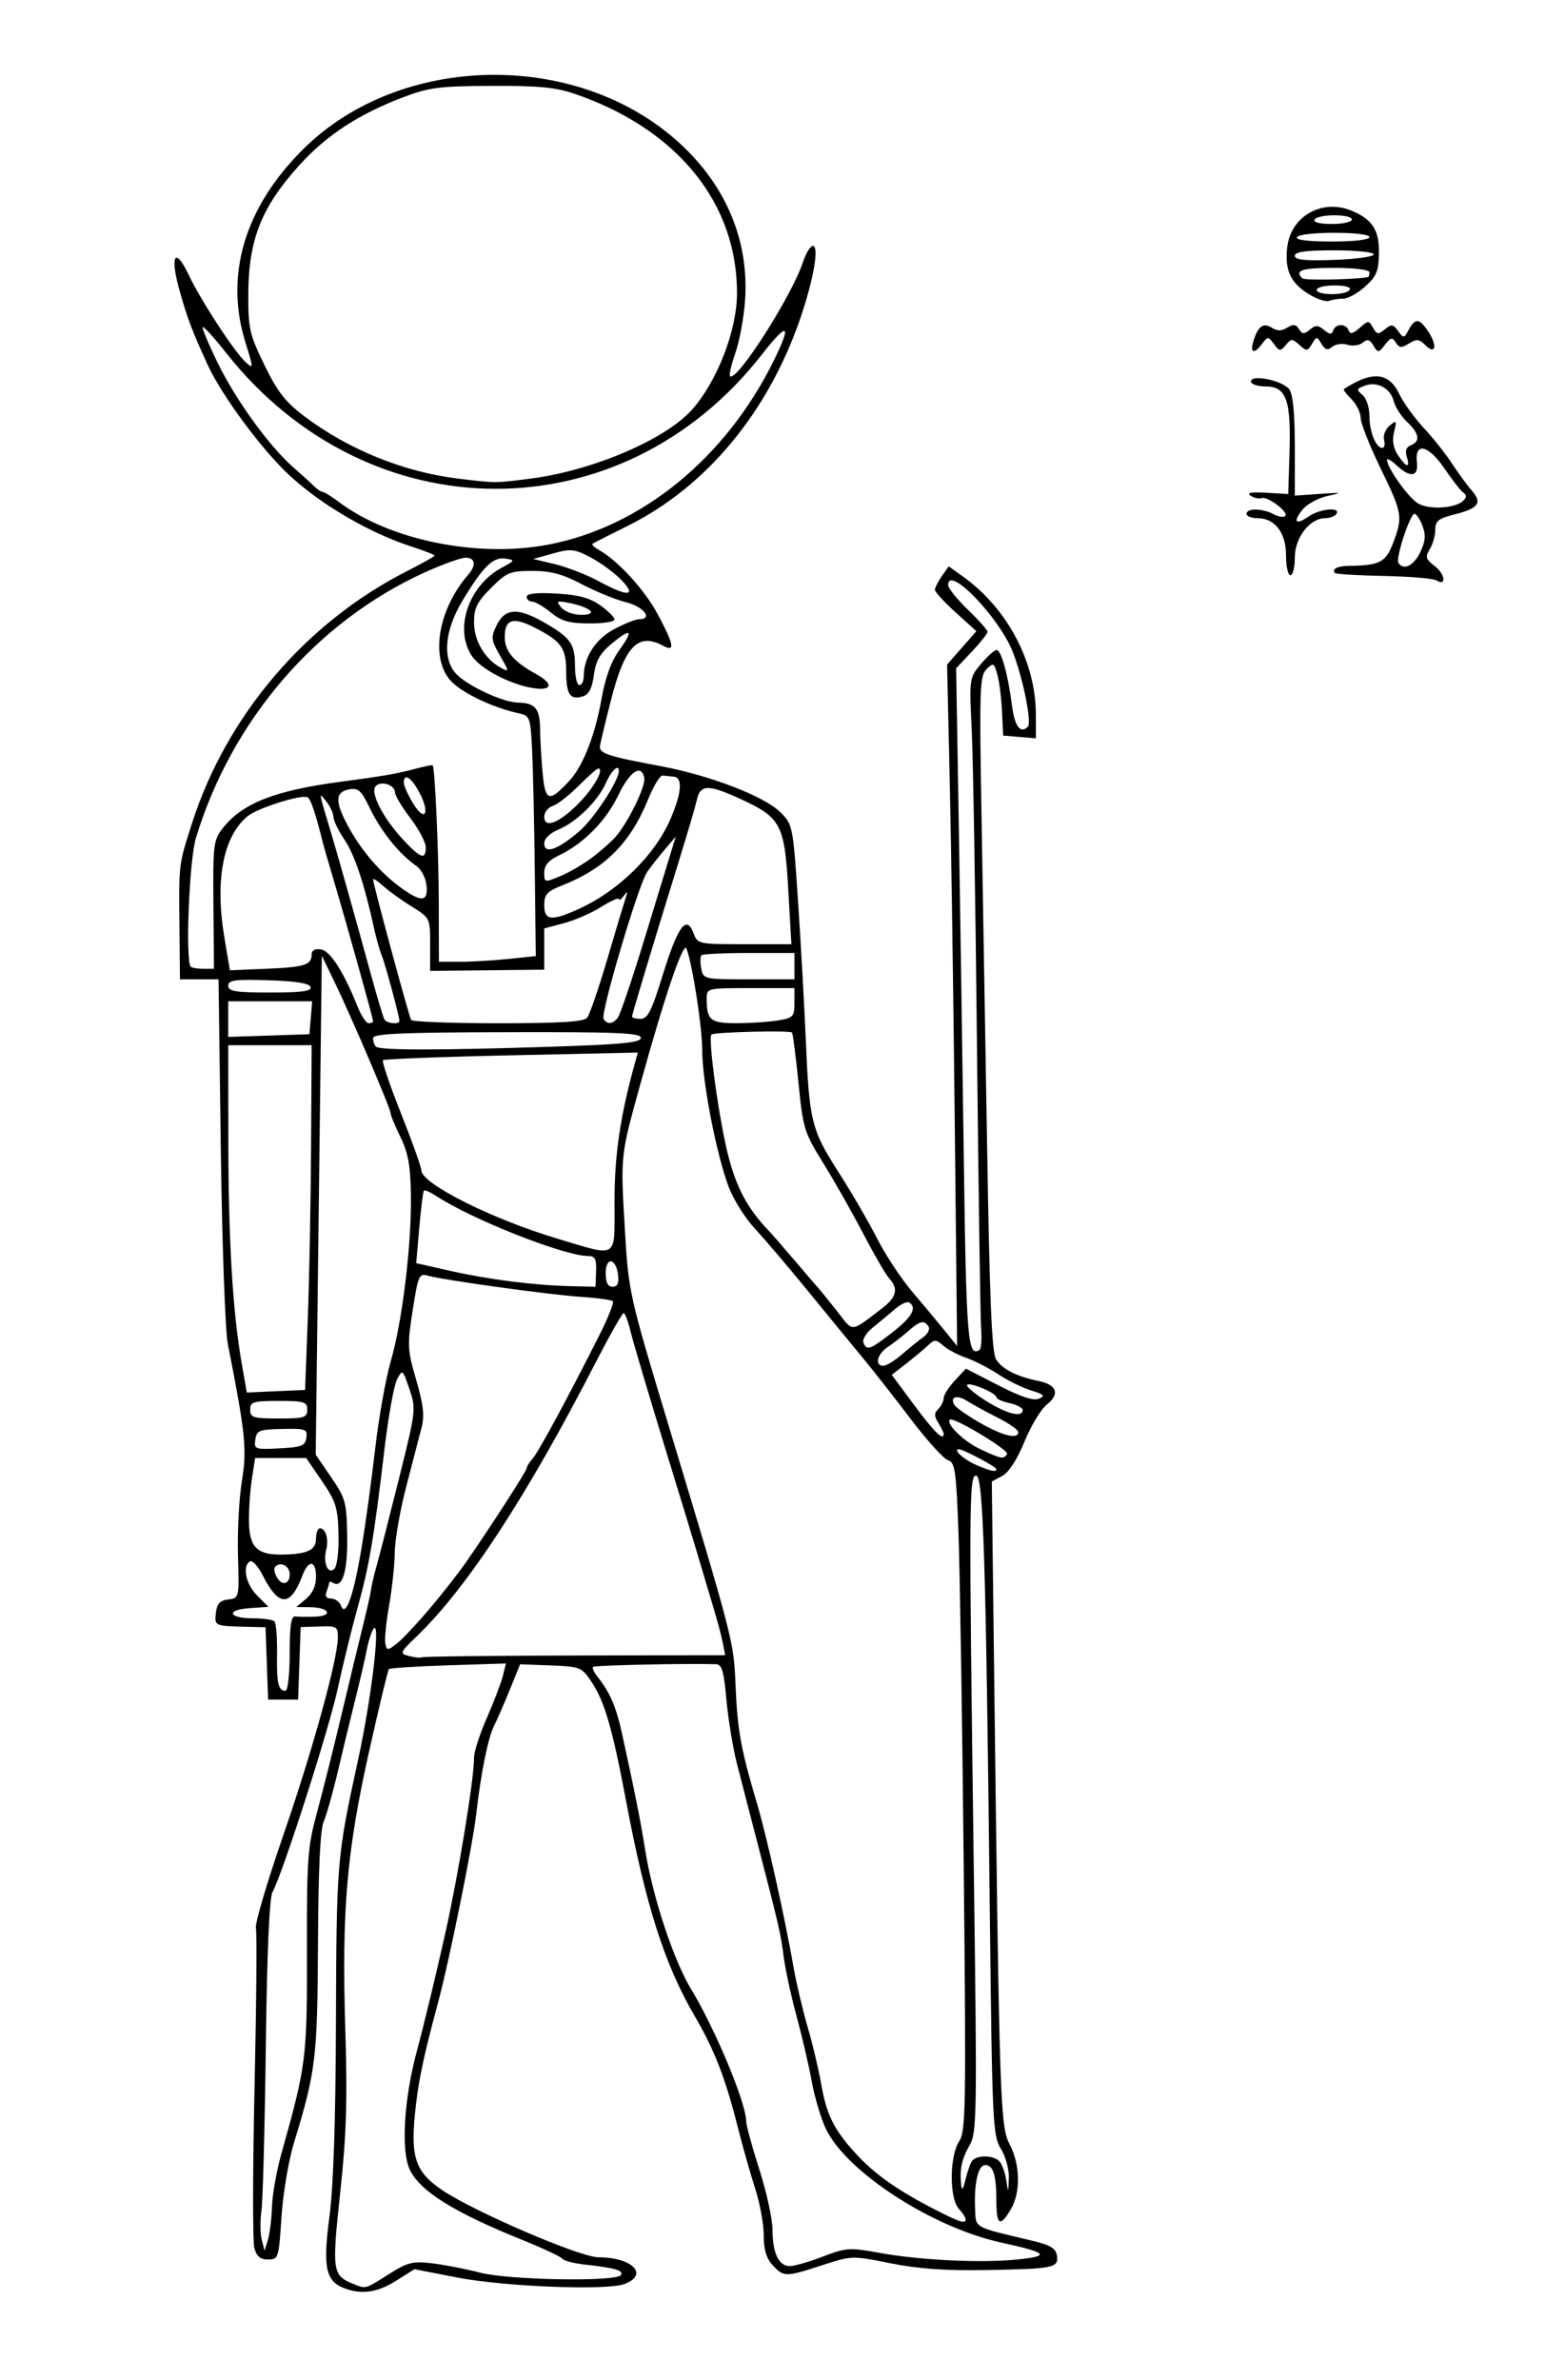 <?xml version="1.0" encoding="UTF-8" standalone="no"?>
<!-- Created with Inkscape (http://www.inkscape.org/) -->
<svg xmlns:rdf="http://www.w3.org/1999/02/22-rdf-syntax-ns#" xmlns="http://www.w3.org/2000/svg" xmlns:cc="http://web.resource.org/cc/" xmlns:dc="http://purl.org/dc/elements/1.1/" xmlns:svg="http://www.w3.org/2000/svg" xmlns:inkscape="http://www.inkscape.org/namespaces/inkscape" xmlns:sodipodi="http://sodipodi.sourceforge.net/DTD/sodipodi-0.dtd" xmlns:ns1="http://sozi.baierouge.fr" xmlns:xlink="http://www.w3.org/1999/xlink" id="svg2" viewBox="0 0 352 542" version="1.0" inkscape:version="0.91 r13725">
  <path id="path2177" style="fill:#000000" d="m78.242 520.97c-4.064-1.64-4.698-4.86-3.187-16.21 0.898-6.74 1.406-21.74 1.481-43.76 0.127-37.17 0.199-38.03 5.01-60.09 3.207-14.7 5.332-33.23 3.418-29.81-0.472 0.84-1.094 2.85-1.382 4.47-0.288 1.61-1.425 6.53-2.528 10.93-1.102 4.4-2.929 11.95-4.061 16.77-1.131 4.82-2.59 10-3.242 11.5-0.798 1.84-1.225 10.91-1.305 27.73-0.125 26.13-0.487 29.14-5.441 45.32-1.249 4.08-2.521 11.6-2.873 17-0.614 9.41-0.7 9.68-3.06 9.68-1.778 0-2.617-0.71-3.133-2.64-0.388-1.45-0.36-18.02 0.06-36.84 0.421-18.81 0.558-35 0.304-35.97-0.255-0.97 2.555-10.49 6.243-21.16 6.675-19.3 12.388-40 12.431-45.03 0.022-2.47-0.257-2.64-4.227-2.5l-4.25 0.14-0.29 8.25-0.291 8.25h-3.419-3.419l-0.291-8.23-0.29-8.23-4.5-0.11c-7.099-0.18-7.159-0.2-6.816-3.18 0.239-2.08 0.922-2.82 2.816-3.04 2.497-0.29 2.5-0.3 2.217-10-0.156-5.34 0.243-12.96 0.886-16.93 1.189-7.34 0.854-10.61-3.201-31.28-0.594-3.02-1.312-22.94-1.596-44.25l-0.516-38.75h-4.395-4.395l-0.115-11.75c-0.145-14.76-0.213-14.18 2.847-23.75 7.854-24.55 25.967-45.78 49.018-57.46 3.438-1.74 6.25-3.33 6.25-3.52 0-0.2-2.362-1.13-5.25-2.06-9.624-3.13-20.553-9.5-27.816-16.23-6.292-5.82-15.467-18.231-18.659-25.23-3.592-7.879-4.467-10.178-6.269-16.48-2.39-8.358-1.188-10.634 2.03-3.845 2.757 5.817 10.397 17.502 12.959 19.821 1.775 1.606 1.772 1.43-0.074-4.501-4.785-15.375-0.201-30.747 13.12-43.991 22.156-22.03 62.509-22.699 85.769-1.423 10.67 9.769 15.89 22.301 14.93 35.899-0.27 3.861-1.26 9.2-2.19 11.865-0.93 2.664-1.48 5.054-1.23 5.31 1.47 1.47 14.06-18.21 16.63-25.996 0.66-2.012 1.67-3.659 2.24-3.659 1.48 0 0.19 7.538-2.77 16.241-7.34 21.577-21.48 38.619-39.42 47.509-4.12 2.05-7.72 3.87-7.99 4.06s0.38 0.83 1.44 1.42c4.34 2.43 10.45 9.11 13.41 14.66 3.71 6.95 3.99 8.64 1.21 7.15-5.71-3.06-8.72 0.07-11.84 12.27-1.3 5.05-2.44 9.82-2.54 10.58-0.23 1.66 1.89 2.36 13.7 4.54 11.31 2.1 23.78 6.89 27.43 10.55 2.79 2.78 2.86 3.14 3.99 20.18 0.64 9.54 1.43 23.64 1.76 31.34 0.81 18.91 1.26 20.71 7.53 30.5 3 4.68 6.94 11.47 8.77 15.09s5.42 9.05 7.98 12.06 5.9 7.02 7.43 8.91l2.78 3.44-0.54-51c-0.29-28.05-0.81-62.96-1.14-77.59l-0.61-26.58 3.34-3.8 3.34-3.8-4.73-4.28c-2.59-2.35-4.72-4.66-4.72-5.14s0.71-1.87 1.57-3.11l1.57-2.24 3.17 2.26c10.19 7.26 16.69 19.53 16.69 31.52v5.38l-3.73-0.31-3.72-0.31-0.26-5.5c-0.14-3.02-0.62-6.8-1.06-8.39-0.76-2.7-0.92-2.78-2.49-1.21-1.52 1.52-1.62 4.55-1.14 32.39 0.3 16.89 0.88 51.41 1.3 76.71 0.57 34.85 1.07 46.5 2.05 48.06 1.4 2.22 4.7 3.89 9.72 4.92 4.11 0.84 4.85 2.97 1.84 5.34-1.32 1.04-3.62 4.83-5.1 8.44-1.68 4.11-3.58 7.03-5.07 7.82l-2.38 1.28 0.53 43.07c1.2 98.47 1.37 103.69 3.54 107.85 2.43 4.66 2.54 10.95 0.25 14.82-2.44 4.13-3.28 3.61-3.28-2.02 0-5.78-0.72-8.08-2.53-8.08-1.6 0-2.56 4.04-2.32 9.76 0.2 4.7-0.66 4.21 12.85 7.43 4.33 1.03 5.56 1.76 5.8 3.43 0.4 2.79-0.7 3.01-16.24 3.29-9.2 0.16-15.48-0.29-21.69-1.55-8.7-1.75-8.79-1.75-15.56 0.45-8.35 2.72-8.74 2.72-11.27 0-1.45-1.55-2.04-3.54-2.04-6.83 0-2.56-0.87-7.31-1.93-10.56-1.06-3.26-2.88-9.66-4.03-14.23-2.84-11.19-5.28-17.44-9.81-25.19-6.82-11.66-11.13-25.18-15.61-49-3.09-16.43-4.89-22.62-7.9-27.09-2.2-3.28-2.56-3.42-9.26-3.68l-6.96-0.26-2.34 5.76c-1.29 3.18-2.91 6.89-3.61 8.27-1.35 2.65-3.02 10.93-4.04 20-0.81 7.15-6.13 33.39-8.711 43-3.474 12.91-4.579 18.27-5.296 25.69-0.935 9.69 0.275 12.99 6.247 17.02 7.22 4.89 31.42 15.29 35.57 15.29 7.72 0 11.6 3.94 5.98 6.08-4.06 1.54-27.44 0.62-38.34-1.51l-9.543-1.86-4.189 2.65c-4.294 2.71-8.005 3.21-11.986 1.61zm10.275-3.08c4.353-2.76 5.477-3.05 9.945-2.52 2.768 0.33 7.648 1.28 10.838 2.11 6.59 1.73 31.2 2.14 32.18 0.55 0.64-1.04-1.38-1.62-8.37-2.39-2.42-0.27-4.67-0.86-5-1.33-0.34-0.46-4.43-2.38-9.11-4.26-15.63-6.32-23.276-11.09-25.623-15.98-2.062-4.31-1.362-16.05 1.614-27.09 1.635-6.07 4.497-17.94 6.509-26.98 3.03-13.64 6.52-35.01 6.51-39.83-0.01-1.29 1.3-5.34 2.91-9 1.61-3.67 3.25-7.96 3.64-9.53l0.71-2.86-13.11 0.42c-7.216 0.23-13.312 0.62-13.55 0.86-0.237 0.24-2.29 8.76-4.562 18.94-5.08 22.75-6.211 36.02-5.378 63.06 0.503 16.33 0.264 23.99-1.162 37.23-1.927 17.88-1.792 18.83 2.957 20.76 2.915 1.18 2.683 1.24 8.052-2.16zm98.963-4.06c5.3-2.02 6.12-2.08 12.84-0.85 9.27 1.7 23.45 2.37 31.63 1.5 7.48-0.79 6.74-1.52-3.95-3.86-15.71-3.45-35.2-16.11-39.84-25.88-1.11-2.33-2.56-7.16-3.21-10.74s-2.22-10.32-3.49-15-2.58-10.75-2.92-13.5c-0.62-5.03-1.15-7.31-6.14-26.5-1.51-5.78-3.51-13.52-4.46-17.21s-2.04-10.33-2.44-14.75c-0.57-6.48-1.03-8.05-2.35-8.09-6.57-0.21-27.67 0.24-28.03 0.6-0.24 0.24 0.19 1.23 0.97 2.19 2.8 3.5 4.28 6.87 5.57 12.76 2.96 13.51 4.32 20.33 5.29 26.49 1.69 10.8 6.46 25.28 10.54 32.01 5.48 9.05 12.51 25.9 12.51 29.99 0 0.92 1.35 5.88 3 11.01s3 11.31 3 13.73c0 5.31 1.41 8.27 3.95 8.27 1.03 0 4.42-0.97 7.53-2.17zm-125.52-11.33c0.086-2.75 1.042-8.15 2.123-12 5.703-20.31 5.89-21.78 5.846-46.1-0.039-21.39 0.137-23.76 2.376-32 1.331-4.89 3.855-14.98 5.61-22.4s3.925-16.42 4.821-20c0.897-3.58 1.701-7.18 1.787-8s0.668-3.3 1.293-5.5c0.626-2.2 2.913-11.11 5.083-19.8 3.864-15.48 3.914-15.9 2.38-20.4-1.542-4.53-1.585-4.56-2.83-2.18-0.695 1.32-1.981 8.48-2.859 15.89-2.384 20.14-3.483 26.63-6.1 35.99-1.307 4.68-3.35 13-4.54 18.5-2.02 9.33-12.447 41.83-14.883 46.38-0.698 1.3-1.24 14.01-1.508 35.33-0.23 18.31-0.679 35.09-0.998 37.29s-0.286 5.12 0.074 6.5l0.654 2.5 0.757-2.5c0.416-1.38 0.827-4.75 0.914-7.5zm158.04 2.83c0-0.37-0.71-1.45-1.57-2.41-2.16-2.39-2.11-11.96 0.09-15.31 1.52-2.32 1.61-7.64 1.05-62.32-0.33-32.89-0.87-67.09-1.19-76.01-0.53-14.47-0.78-16.27-2.4-16.79-1-0.31-4.78-4.49-8.42-9.28-3.63-4.79-8.51-11.01-10.83-13.82-2.33-2.81-7.92-9.62-12.43-15.15-4.5-5.52-10.01-11.99-12.24-14.39-2.24-2.39-4.95-6.7-6.04-9.57-2.78-7.35-6.02-24.01-6.02-30.94 0-5.32-2.21-19.68-3.59-23.34-0.68-1.81-4.94 10.68-10.51 30.83-4.62 16.69-4.55 16.04-3.47 34.17 0.78 13.09 1.07 14.4 9.72 43 14.91 49.33 15.01 49.74 15.42 59.5 0.43 10.37 1.2 14.68 4.74 26.62 2.46 8.3 6.39 25.9 8.59 38.38 0.58 3.3 1.97 9.15 3.09 13 1.13 3.85 2.51 9.65 3.07 12.88 1.23 7.07 2.87 10.43 7.69 15.76 4.25 4.71 9.45 8.43 17.77 12.73 6.16 3.18 7.48 3.61 7.48 2.46zm1.4-13.17c0.95-1.54 5.09-1.48 6.39 0.09 0.57 0.69 1.23 2.6 1.47 4.25 0.43 2.9 0.45 2.88 0.59-0.5 0.08-1.95-0.72-4.92-1.82-6.71-1.85-3.05-1.98-5.88-2.52-54-0.89-80.28-1.48-99.29-3.12-99.29-1.63 0-1.66 5.56-0.49 92.47 0.72 53.3 0.65 57.18-0.99 60-1.79 3.11-2.31 5.51-1.92 9.03 0.15 1.4 0.44 1.07 0.95-1.09 0.41-1.7 1.06-3.61 1.46-4.25zm-155.4-115.7c0-6.26 0.335-8.5 1.25-8.39 0.688 0.09 2.739 0.11 4.559 0.05 4.228-0.15 3.212-2.11-1.118-2.15l-3.191-0.04 2.25-1.87c1.443-1.21 2.25-2.99 2.25-4.97 0-3.83-1.697-4.02-3.094-0.34-2.739 7.2-5.354 7.21-9.017 0.03-1.081-2.12-2.398-3.58-2.927-3.26-1.81 1.12-0.963 5.21 1.613 7.78l2.575 2.58-4.325 0.31c-5.475 0.39-4.79 2.31 0.826 2.31 2.284 0 4.471 0.31 4.861 0.69 0.39 0.39 0.663 3.7 0.608 7.37-0.102 6.8 0.274 8.44 1.939 8.44 0.518 0 0.941-3.84 0.941-8.54zm64.97 0.51l34.24-0.07-0.51-2.7c-0.28-1.48-1.23-5.06-2.1-7.95-0.88-2.89-2.22-7.39-2.98-10s-4.42-14.65-8.15-26.75c-3.72-12.1-7.22-23.91-7.79-26.25-0.56-2.34-1.28-4.25-1.6-4.25-0.32 0.01-3.18 5.07-6.37 11.25-15.65 30.42-29.25 51.24-40.663 62.25-4 3.86-4.065 4.02-1.846 4.59 1.264 0.33 2.577 0.45 2.917 0.28 0.34-0.18 16.022-0.36 34.852-0.4zm-33.157-10.58c2.927-3.45 6.657-8.21 8.307-10.58 5.7-8.2 13.88-20.88 13.88-21.52 0-0.35 0.62-1.34 1.39-2.21 1.34-1.53 8.29-14.39 15.34-28.41 1.89-3.76 3.19-7.08 2.89-7.38s-3.6-0.75-7.33-1c-7.22-0.47-31.38-3.82-34.868-4.83-1.922-0.56-2.177 0.03-3.406 7.93-1.243 7.99-1.191 9.01 0.807 15.83 1.622 5.53 1.919 8.12 1.24 10.78-0.492 1.92-2.057 7.95-3.479 13.38-1.421 5.43-2.608 12.18-2.637 15s-0.607 8.27-1.285 12.12-1.072 7.78-0.876 8.74c0.335 1.63 0.497 1.64 2.536 0.08 1.198-0.91 4.569-4.48 7.491-7.93zm-15.446-13.89c0.92-5.5 2.317-15.67 3.106-22.59 0.788-6.93 2.395-15.93 3.571-20 2.643-9.16 4.748-26.62 4.572-37.91-0.102-6.59-0.635-9.53-2.374-13.07-1.233-2.51-2.242-4.95-2.242-5.42 0-1.06-8.927-21.94-12.819-29.98l-2.854-5.89-0.699 56.8-0.698 56.81 3.515 5.13c3.276 4.77 3.525 5.68 3.656 13.37 0.136 7.98-1.074 12-3.214 10.68-0.488-0.3-0.887-0.33-0.887-0.07s-0.273 1.19-0.607 2.06c-0.401 1.04-0.052 1.58 1.031 1.58 0.902 0 1.92 0.73 2.263 1.63 1.073 2.79 2.85-2.19 4.68-13.13zm-16.367 6c0-1.72-1.665-2.83-3.003-2-0.665 0.41-0.648 1.28 0.05 2.59 1.119 2.09 2.953 1.72 2.953-0.59zm11.12-9.2c-0.153-6.02-0.585-7.4-3.768-12.05l-3.596-5.25h-5.817-5.816l-0.731 4.75c-0.402 2.61-0.705 6.97-0.674 9.68 0.066 5.77 1.791 7.58 7.223 7.56 5.953-0.03 8.059-0.97 8.059-3.61 0-1.31 0.402-2.38 0.893-2.38 1.317 0 2.048 2.51 1.426 4.89-0.776 2.97 0.426 5.77 1.86 4.33 0.639-0.64 1.04-4.02 0.941-7.92zm149.88-14.78c0-0.52-7.54-4.52-8.52-4.52-1.48 0 1.06 2.33 3.89 3.56 3.36 1.46 4.63 1.72 4.63 0.96zm2.44-3.43c0.54-0.86-12.29-8.57-13.04-7.83-0.95 0.95 3.17 4.95 6.9 6.7 4.84 2.27 5.38 2.37 6.14 1.13zm-159.64-3.71c0.28-1.96-0.13-2.11-5.5-2-5.253 0.11-5.833 0.34-6.128 2.42-0.313 2.21-0.081 2.29 5.5 2 5.058-0.26 5.866-0.58 6.128-2.42zm145.2-0.89c0-0.29-0.55-1.4-1.22-2.48-0.97-1.55-0.97-2.22 0-3.19 0.67-0.67 1.22-1.78 1.22-2.47s1.14-2.48 2.53-3.98l2.53-2.73 7.41 3.81c5.09 2.62 7.97 3.57 9.22 3.04 1.49-0.64 1.18-0.97-1.78-1.88-1.98-0.61-5.35-2.27-7.5-3.69s-5.46-3.11-7.35-3.76c-1.88-0.65-4.23-1.91-5.2-2.79-1.5-1.35-1.99-1.39-3.18-0.24-0.77 0.76-3 2.62-4.95 4.16l-3.55 2.78 5.16 6.95c4.54 6.12 6.66 8.18 6.66 6.47zm17-0.4c0-0.5-2.14-1.99-4.75-3.31-2.61-1.31-5.74-3.02-6.95-3.8-2.31-1.47-3.98-0.89-2.83 0.97 0.37 0.6 3 2.43 5.85 4.06 5.17 2.96 8.68 3.8 8.68 2.08zm-162-5.09c0-1.79-0.667-2-6.5-2s-6.5 0.21-6.5 2 0.667 2 6.5 2 6.5-0.21 6.5-2zm163 0.08c0-0.51-1.35-1.22-3-1.58s-3-0.96-3-1.34c0-0.95-6-3.49-6.67-2.82-0.31 0.31 1.6 1.93 4.25 3.61 4.74 3 8.42 3.93 8.42 2.13zm-162.88-20.58c0.338-8.8 0.675-26.46 0.75-39.25l0.135-23.25h-9.5-9.5l0.016 21.75c0.017 22.58 0.992 38.9 3.021 50.54l1.183 6.8 6.64-0.3 6.64-0.29 0.615-16zm135.38 7.9c1.65-1.43 3.84-3.2 4.86-3.92 1.02-0.73 1.56-1.81 1.19-2.4-0.97-1.56-1.94-1.35-4.65 1.04-1.32 1.16-3.41 2.79-4.65 3.61-2.42 1.61-3.04 4.27-1 4.27 0.69 0 2.6-1.17 4.25-2.6zm18.04-5.67c-0.18-2.33-0.61-31.23-0.95-64.23s-0.88-65.43-1.19-72.07c-0.58-12-0.57-12.08 2.1-15.25 1.47-1.75 3.07-3.18 3.55-3.18 1.06 0 2.61 5.61 3.53 12.75 0.6 4.67 1.92 6.41 3.6 4.74 0.93-0.93-1.06-10.87-3.39-16.93-3.05-7.91-14.84-20.13-14.77-15.31 0.01 0.69 2.03 3.2 4.5 5.58 2.46 2.38 4.48 4.65 4.48 5.04s-1.61 2.42-3.58 4.51l-3.58 3.79 0.58 34.17c0.31 18.79 0.84 53.51 1.16 77.15 0.57 41.58 0.9 45.57 3.56 43.92 0.4-0.25 0.58-2.35 0.4-4.68zm-20.2 0.64c4.46-3.48 5.66-5.63 3.79-6.79-0.48-0.3-1.94 0.39-3.25 1.53-1.31 1.13-3.57 3.01-5.02 4.17-1.46 1.16-2.42 2.69-2.15 3.41 0.74 1.94 1.5 1.67 6.63-2.32zm-2.56-5.31c3.51-2.66 4-4.54 1.8-6.98-0.79-0.87-3.42-5.4-5.86-10.08-2.43-4.68-6.52-11.88-9.07-16-4.44-7.17-4.69-7.98-5.74-18.5-0.6-6.05-1.27-11.17-1.47-11.39-0.53-0.53-17.78-0.1-18.34 0.46-0.87 0.87 1.87 20.36 3.96 28.14 1.87 7 4.35 11.54 8.9 16.34 0.85 0.88 3.56 4 6.04 6.91 2.48 2.92 4.96 5.81 5.51 6.42 0.56 0.62 2.51 3.03 4.34 5.37 3.62 4.64 2.83 4.69 9.93-0.69zm-64.97-8.56c0.1-2.85-0.23-3.5-1.83-3.5-5.38 0-26.4-8.3-34.545-13.63-1.373-0.9-2.658-1.47-2.854-1.26-0.197 0.22-0.672 4.02-1.057 8.46l-0.7 8.06 7.836 1.77c8.76 1.97 19.03 3.27 27.43 3.47l5.59 0.13 0.13-3.5zm5.01 0.83c-0.46-3.9-2.82-4.24-2.82-0.41 0 2.13 0.48 3.08 1.57 3.08 1.11 0 1.47-0.78 1.25-2.67zm-0.82-16.84c0-10.44 1.35-19.58 4.65-31.4l0.67-2.42-28.79 0.63c-15.83 0.34-29.013 0.85-29.286 1.12-0.273 0.28 1.586 5.74 4.13 12.14s4.626 12.23 4.626 12.95c0 3.01 16.19 11.13 31 15.54 14.07 4.2 13 4.91 13-8.56zm-14.25-35.15c16.11-0.52 20.25-0.94 20.25-2.02 0-1.12-5.38-1.35-30.5-1.29-24.106 0.06-30.5 0.34-30.5 1.35 0 0.71 0.3 1.59 0.667 1.95 0.842 0.85 14.202 0.85 40.083 0.01zm-54.94-6.59l0.311-3.75h-9.561-9.56v4.06 4.05l9.25-0.3 9.25-0.31 0.31-3.75zm14.19 0.78c0-0.62-6.283-23.1-8.952-32.03-1.15-3.85-2.26-7.68-2.465-8.5-1.649-6.65-2.76-9.99-3.462-10.43-1.266-0.78-11.359 2.37-13.697 4.28-5.566 4.54-7.495 14.55-5.308 27.57l1.264 7.52 8.199-0.34c8.803-0.37 10.421-0.87 10.421-3.23 0-0.97 0.753-1.39 2.109-1.19 2.117 0.32 5.178 5.08 8.324 12.95 0.853 2.13 2.004 3.87 2.559 3.87 0.554 0 1.008-0.21 1.008-0.47zm6-0.05c0-1.03-3.247-13.04-4.053-14.98-0.457-1.1-1.274-4.02-1.815-6.5-2.157-9.86-4.393-16.49-6.705-19.89-1.335-1.97-2.441-4.26-2.459-5.09-0.017-0.84-0.749-2.42-1.625-3.52-1.791-2.25-1.854-2.65 1.19 7.5 1.587 5.29 5.679 19.83 9.126 32.43 1.344 4.91 2.671 9.3 2.951 9.75 0.551 0.89 3.39 1.15 3.39 0.3zm42.77-0.73c0.56-0.69 2.61-6.65 4.56-13.25 1.94-6.6 3.84-12.9 4.2-14 0.53-1.62 0.45-1.71-0.42-0.5-0.59 0.82-1.09 1.16-1.09 0.74-0.01-0.42-1.81 0.36-4 1.74-2.18 1.39-6.01 3.06-8.5 3.72l-4.52 1.21v4.7 4.69l-13 0.14-13 0.14v-6.03c0-6.01-0.012-6.03-4.25-8.66-2.338-1.45-5.262-3.56-6.5-4.69s-2.25-1.77-2.25-1.44c0 1 8.174 31.18 8.666 31.99 0.248 0.41 9.144 0.75 19.774 0.75 14.24 0 19.58-0.33 20.33-1.25zm6.98 0c0.55-0.69 3.33-8.9 6.18-18.25s5.6-18.35 6.11-20l0.92-3-2.55 3c-1.4 1.65-3.19 3.93-3.98 5.07-1.96 2.85-10.68 32.22-9.92 33.44 0.83 1.34 2.04 1.24 3.24-0.26zm36.5 0.61c3.47-0.58 3.75-0.87 3.75-3.99v-3.37h-10c-9.91 0-10 0.02-10 2.42 0 4.88 0.86 5.58 6.86 5.57 3.1-0.01 7.33-0.29 9.39-0.63zm-26.29-10.24c3.45-11.16 5.41-13.89 7-9.73 0.98 2.59 1.08 2.61 11.67 2.61h10.67l-0.69-12.16c-0.85-15.12-1.64-16.63-10.82-20.87-7.43-3.42-9.25-3.39-10.03 0.2-0.28 1.28-2.11 7.51-4.07 13.83-6.05 19.54-10.69 34.95-10.69 35.49 0 0.28 0.88 0.51 1.96 0.51 1.6 0 2.5-1.78 5-9.88zm-80.208 2.63c-0.281-0.85-3.351-1.34-9.583-1.54-7.708-0.24-9.169-0.04-9.169 1.25 0 1.28 1.628 1.54 9.583 1.54 7.221 0 9.482-0.31 9.169-1.25zm110.25-4.75v-3h-10.33c-5.69 0-10.57 0.24-10.86 0.52-0.29 0.29-0.31 1.64-0.05 3 0.47 2.45 0.6 2.48 10.86 2.48h10.38v-3zm-132.38-13.97c-0.116-13.77 0.003-14.74 2.166-17.49 4.419-5.62 11.858-8.55 26.711-10.51 9.937-1.32 13.076-1.87 17.444-3.05 1.894-0.51 3.529-0.83 3.634-0.7 0.522 0.61 1.371 19.77 1.395 31.47l0.027 13.25h4.85c2.67 0 7.64-0.29 11.04-0.65l6.18-0.64-0.23-19.61c-0.12-10.78-0.4-23.09-0.61-27.35-0.37-7.46-0.49-7.77-3.06-8.33-6.11-1.33-13.36-4.85-15.68-7.62-4.463-5.3-2.583-16.13 4.14-23.88 1.94-2.24 1.7-3.92-0.57-3.92-1.07 0-5.31 1.53-9.417 3.4-24.62 11.22-43.889 33.62-52.018 60.46-1.514 5-2.424 28.01-1.158 29.27 0.256 0.26 1.549 0.47 2.873 0.47h2.407l-0.124-14.57zm83.227 0.95c9-4.08 17.31-12.21 20.86-20.39 2.61-6 2.89-9.53 0.79-9.74-0.82-0.08-1.97-0.19-2.55-0.25s-2.07 2.41-3.32 5.48c-4 9.85-9.82 15.69-19.38 19.46-3.63 1.43-4.25 2.1-4.25 4.57 0 3.51 1.64 3.69 7.85 0.87zm-34.701-5.54c-0.193-1.59-1.184-3.48-2.201-4.19-4.073-2.85-8.089-7.84-10.775-13.39-1.904-3.94-2.56-4.51-4.693-4.1-3.098 0.59-3.177 2.75-0.299 8.14 3.014 5.64 7.416 10.8 12.168 14.24 4.739 3.43 6.28 3.24 5.8-0.7zm37.801-6.2c1.95-1.48 4.35-3.6 5.32-4.71 2.82-3.22 6.88-11.53 6.52-13.36-0.63-3.31-3.29-1.56-5.9 3.87-2.81 5.87-7.91 11.05-13.51 13.72-2.41 1.15-3.38 2.28-3.38 3.94 0 2.29 0.05 2.31 3.7 0.78 2.03-0.85 5.29-2.75 7.25-4.24zm-37.95-2.3c0-1.13-1.575-4.12-3.5-6.64s-3.5-5.15-3.5-5.84c0-1.72-3.099-2.76-4.385-1.47-1.393 1.39 1.632 7.29 6.28 12.26 3.991 4.26 5.105 4.63 5.105 1.69zm34.98-3.65c3.34-2.86 9.02-11.52 9.02-13.76 0-1.66-1.71-0.08-2.94 2.72-1.81 4.12-6.75 8.97-10.87 10.67-1.9 0.79-3.19 2.04-3.19 3.11 0 2.55 2.99 1.52 7.98-2.74zm-0.03-6.47c3.39-3.47 5.81-7.82 4.34-7.82-0.29 0-2.31 1.78-4.48 3.96-2.18 2.17-4.82 4.23-5.88 4.56-1.06 0.34-1.93 1.44-1.93 2.45 0 2.81 3.44 1.44 7.95-3.15zm-36.469-2.49c-1.818-3.37-3.484-4.37-3.477-2.08 0.002 0.69 0.971 2.83 2.153 4.75 2.732 4.45 3.894 2.11 1.324-2.67zm34.199-2.49c3.13-3.36 5.86-10.29 7.37-18.71 0.88-4.95 2.22-8.58 4.13-11.22 3.32-4.58 2.56-5.01-2.04-1.16-2.45 2.06-3.42 3.82-3.84 6.97-0.38 2.93-1.13 4.41-2.42 4.82-2.98 0.94-3.88-0.33-3.88-5.53 0-5.47-1.08-6.99-7.2-10.11-4.92-2.51-6.8-1.92-6.8 2.16 0 3.24 2.05 5.64 7.25 8.49 3.96 2.17 3.52 3.84-0.83 3.13-5.29-0.86-12.02-4.41-13.96-7.38-4.03-6.16-0.68-15.98 6.84-20.02 3.06-1.65 3.1-1.74 0.85-2.08-2.81-0.44-5.1 1.81-9.79 9.59-4.21 7-4.65 13.65-1.11 16.97 2.9 2.72 10.54 6.19 13.75 6.23 3.95 0.06 5 1.31 5.05 6.07 0.03 2.44 0.3 7.02 0.6 10.17 0.6 6.29 1.46 6.52 6.03 1.61zm3.32-23.87c0-4.3 2.7-8.47 6.95-10.72 2.33-1.24 4.87-2.25 5.64-2.25 3.28 0 1.11-2.84-2.95-3.86-2.39-0.6-6.94-2.46-10.1-4.12-4.38-2.3-7.06-3.02-11.26-3.02-5.07 0-5.83 0.31-9.4 3.88-3.21 3.21-3.88 4.57-3.88 7.87 0 4.18 2.5 8.37 6.15 10.33 1.9 1.02 1.89 0.89-0.23-2.8-2.03-3.52-2.1-4.13-0.81-6.82 1.88-3.94 4.78-4.18 10.6-0.87 6.3 3.58 7.29 4.96 7.29 10.1 0 2.37 0.45 4.31 1 4.31s1-0.91 1-2.03zm-7.5-14.5c-1.65-1.35-3.56-2.46-4.25-2.47-0.69 0-1.25-0.5-1.25-1.11 0-0.75 2.24-0.99 6.77-0.73 5.04 0.28 7.6 0.97 10 2.68 1.78 1.26 3.23 2.72 3.23 3.23s-2.59 0.91-5.75 0.89c-4.59-0.02-6.35-0.53-8.75-2.49zm8.92-0.45c-0.54-0.54-2.54-1.29-4.45-1.67-3.16-0.63-3.35-0.54-2.1 0.98 0.76 0.92 2.76 1.67 4.45 1.67 2.01 0 2.74-0.34 2.1-0.98zm7.16-6.94c-1.54-1.6-4.66-3.9-6.94-5.11-3.76-1.99-4.55-2.08-8.64-0.94l-4.5 1.25 5 1.2c2.75 0.67 7.2 2.4 9.9 3.86 6.66 3.62 8.79 3.51 5.18-0.26zm-16.69-8.06c21.25-4.03 40.51-19.75 51.43-41.966 4.17-8.474 3.19-8.905-2.81-1.237-31.95 40.833-89.532 40.623-121.97-0.443-2.732-3.455-5.138-6.109-5.349-5.898s1.315 3.868 3.392 8.127c4.136 8.484 11.749 18.997 17.247 23.817 1.934 1.69 4.081 3.64 4.772 4.33 0.69 0.69 1.542 1.25 1.893 1.25s2.071 1.07 3.822 2.38c11.557 8.65 31.493 12.69 47.573 9.64zm-3.89-15.05c14.14-1.84 30.71-8.94 36.71-15.736 5.68-6.438 10.14-17.895 10.2-26.234 0.16-20.655-13.54-37.585-36.91-45.611-4.38-1.503-8.26-1.877-19-1.83-11.98 0.053-14.257 0.347-20.242 2.623-9.978 3.795-17.33 8.591-23.401 15.267-8.783 9.66-11.736 17.064-11.784 29.551-0.03 7.797 0.273 9.129 3.666 16.106 2.948 6.065 4.78 8.423 9.042 11.641 10.124 7.643 22.738 12.753 35.219 14.253 8.55 1.03 8.26 1.03 16.5-0.03zm206.24 23.18c-0.7-0.43-6.07-0.88-11.95-1-5.87-0.11-10.89-0.42-11.15-0.68-0.83-0.83 0.56-1.58 3-1.61 7.21-0.1 8.56-0.78 10.23-5.16 2.3-6.01 2.16-6.8-2.87-17.15-2.48-5.09-4.5-10.216-4.5-11.399s-0.94-3.089-2.08-4.234c-1.15-1.146-1.94-2.182-1.75-2.303 6.41-4.217 10.26-3.881 12.63 1.101 0.94 1.965 3.43 5.42 5.53 7.679 2.11 2.258 5.01 5.906 6.45 8.106s3.47 4.98 4.52 6.18c2.48 2.82 1.59 4.07-3.86 5.44-3.71 0.93-4.44 1.51-4.44 3.51 0 1.32-0.56 3.31-1.25 4.43-1.08 1.76-0.93 2.27 1.13 3.84 2.4 1.82 2.72 4.72 0.36 3.25zm-3.66-6.41c1.19-2.49 1.31-3.89 0.51-6-0.57-1.5-1.39-2.74-1.82-2.73-1.02 0.01-4.33 10.08-3.67 11.15 1.13 1.83 3.51 0.67 4.98-2.42zm9.83-11.75c0.75-0.75 0.76-1.29 0.02-1.78-0.59-0.39-2.53-2.87-4.33-5.52-3.69-5.41-6.83-6.12-6.28-1.42 0.39 3.32-1.5 3.61-4.63 0.69-1.21-1.12-2.19-1.68-2.18-1.25 0.01 1.83 4.9 8.68 7.1 9.94 2.59 1.49 8.53 1.11 10.3-0.66zm-12.91-9.99c-0.42-1.34-0.11-2.21 0.93-2.61 2.24-0.86 1.94-2.69-0.85-5.311-1.32-1.248-2.68-3.338-3.01-4.645-0.75-3.011-3.76-4.668-6.58-3.625-1.94 0.718-2 0.935-0.58 2.118 0.89 0.737 1.59 2.836 1.59 4.761 0 3.636 1.48 7.312 2.94 7.312 0.48 0 0.66-0.82 0.4-1.82-0.26-1.001 0.3-2.463 1.26-3.25 1.59-1.314 1.67-1.198 1.02 1.426-0.48 1.924-0.2 3.634 0.86 5.254 1.91 2.91 2.88 3.1 2.02 0.39zm-27.5 22.5c0-5.2-2.52-8.5-6.5-8.5-1.38 0-2.5-0.45-2.5-1 0-1.32 3.62-1.28 6.15 0.08 1.11 0.6 2.31 0.79 2.67 0.43 0.88-0.87-4.03-4.58-5.41-4.08-0.6 0.21-1.73-0.05-2.5-0.57-0.96-0.66 0.17-0.86 3.59-0.66l5 0.3 0.29-9.45c0.37-11.986-0.73-15.05-5.41-15.05-1.86 0-3.38-0.509-3.38-1.131 0-1.725 7.26-0.232 8.75 1.799 0.83 1.133 1.25 5.524 1.25 12.952v11.24l5.75-0.4c5.03-0.35 5.25-0.29 1.81 0.45-2.16 0.46-4.76 1.86-5.77 3.1-2.32 2.87-1.62 3.68 1.37 1.59 2.5-1.75 7.34-2.21 6.34-0.6-0.34 0.55-1.51 1-2.6 1-3.49 0-6.9 4.42-6.9 8.95 0 2.23-0.45 4.05-1 4.05s-1-2.02-1-4.5zm-7.45-48.75c1.04-3.457 2.26-4.359 4.22-3.122 1.24 0.78 2.22 0.774 3.51-0.022 1.37-0.85 1.99-0.774 2.67 0.33 0.74 1.19 1.17 1.211 2.47 0.127 1.31-1.08 1.87-1.069 3.24 0.065 1.3 1.07 1.76 1.097 2.09 0.122 0.54-1.618 2.95-1.618 3.52 0 0.32 0.908 1 0.751 2.49-0.573 1.97-1.742 2.1-1.744 3.05-0.047 0.87 1.551 1.21 1.596 2.7 0.361s1.87-1.187 3.02 0.379c1.25 1.707 1.37 1.693 2.43-0.287 1.46-2.733 2.45-2.628 4.49 0.478 2.09 3.197 1.6 5.342-0.71 3.04-1.4-1.403-1.99-1.463-3.73-0.384-1.73 1.07-2.23 1.035-3-0.212-0.8-1.282-1.15-1.21-2.47 0.5-1.47 1.903-1.59 1.912-2.62 0.19-0.84-1.395-1.39-1.547-2.45-0.668-0.76 0.626-2.32 0.839-3.47 0.473s-2.71-0.153-3.47 0.473c-1.06 0.879-1.61 0.727-2.45-0.668-1.04-1.738-1.12-1.737-2.17 0.018-1 1.676-1.23 1.694-2.86 0.225-1.62-1.465-1.88-1.463-3.1 0.017-1.23 1.479-1.46 1.46-2.71-0.225-1.29-1.746-1.43-1.751-2.66-0.09-1.81 2.438-2.85 2.184-2.03-0.5zm12.76-10.695c-4.29-2.626-5.63-5.483-5.04-10.73 0.8-7.084 7.93-11.142 14.67-8.348 4.75 1.968 6.32 4.425 6.23 9.743-0.07 4.007-0.58 5.225-3.14 7.53-1.69 1.512-3.92 2.75-4.96 2.75-1.05 0-2.51 0.226-3.24 0.502s-2.76-0.375-4.52-1.447zm9.19-1.055c0.37-0.604-0.99-1-3.44-1-2.23 0-4.06 0.45-4.06 1 0 1.304 6.69 1.304 7.5 0zm4.25-2.936c0.14-0.035 0.25-0.514 0.25-1.064 0-0.583-3.33-1-8-1-7.41 0-9.11 0.556-7.29 2.381 0.53 0.522 12.75 0.264 15.04-0.317zm1.25-5.135c0-0.511-4.05-0.929-9-0.929-6.53 0-9 0.343-9 1.25 0 0.931 2.29 1.168 9 0.929 4.95-0.177 9-0.739 9-1.25zm-1-3.929c0-1.317-15.69-1.317-16.5 0-0.39 0.637 2.49 1 7.94 1 5.04 0 8.56-0.411 8.56-1zm-4-4c0-1.304-7.69-1.304-8.5 0-0.38 0.611 1.16 1 3.94 1 2.51 0 4.56-0.45 4.56-1z"/>
</svg>
